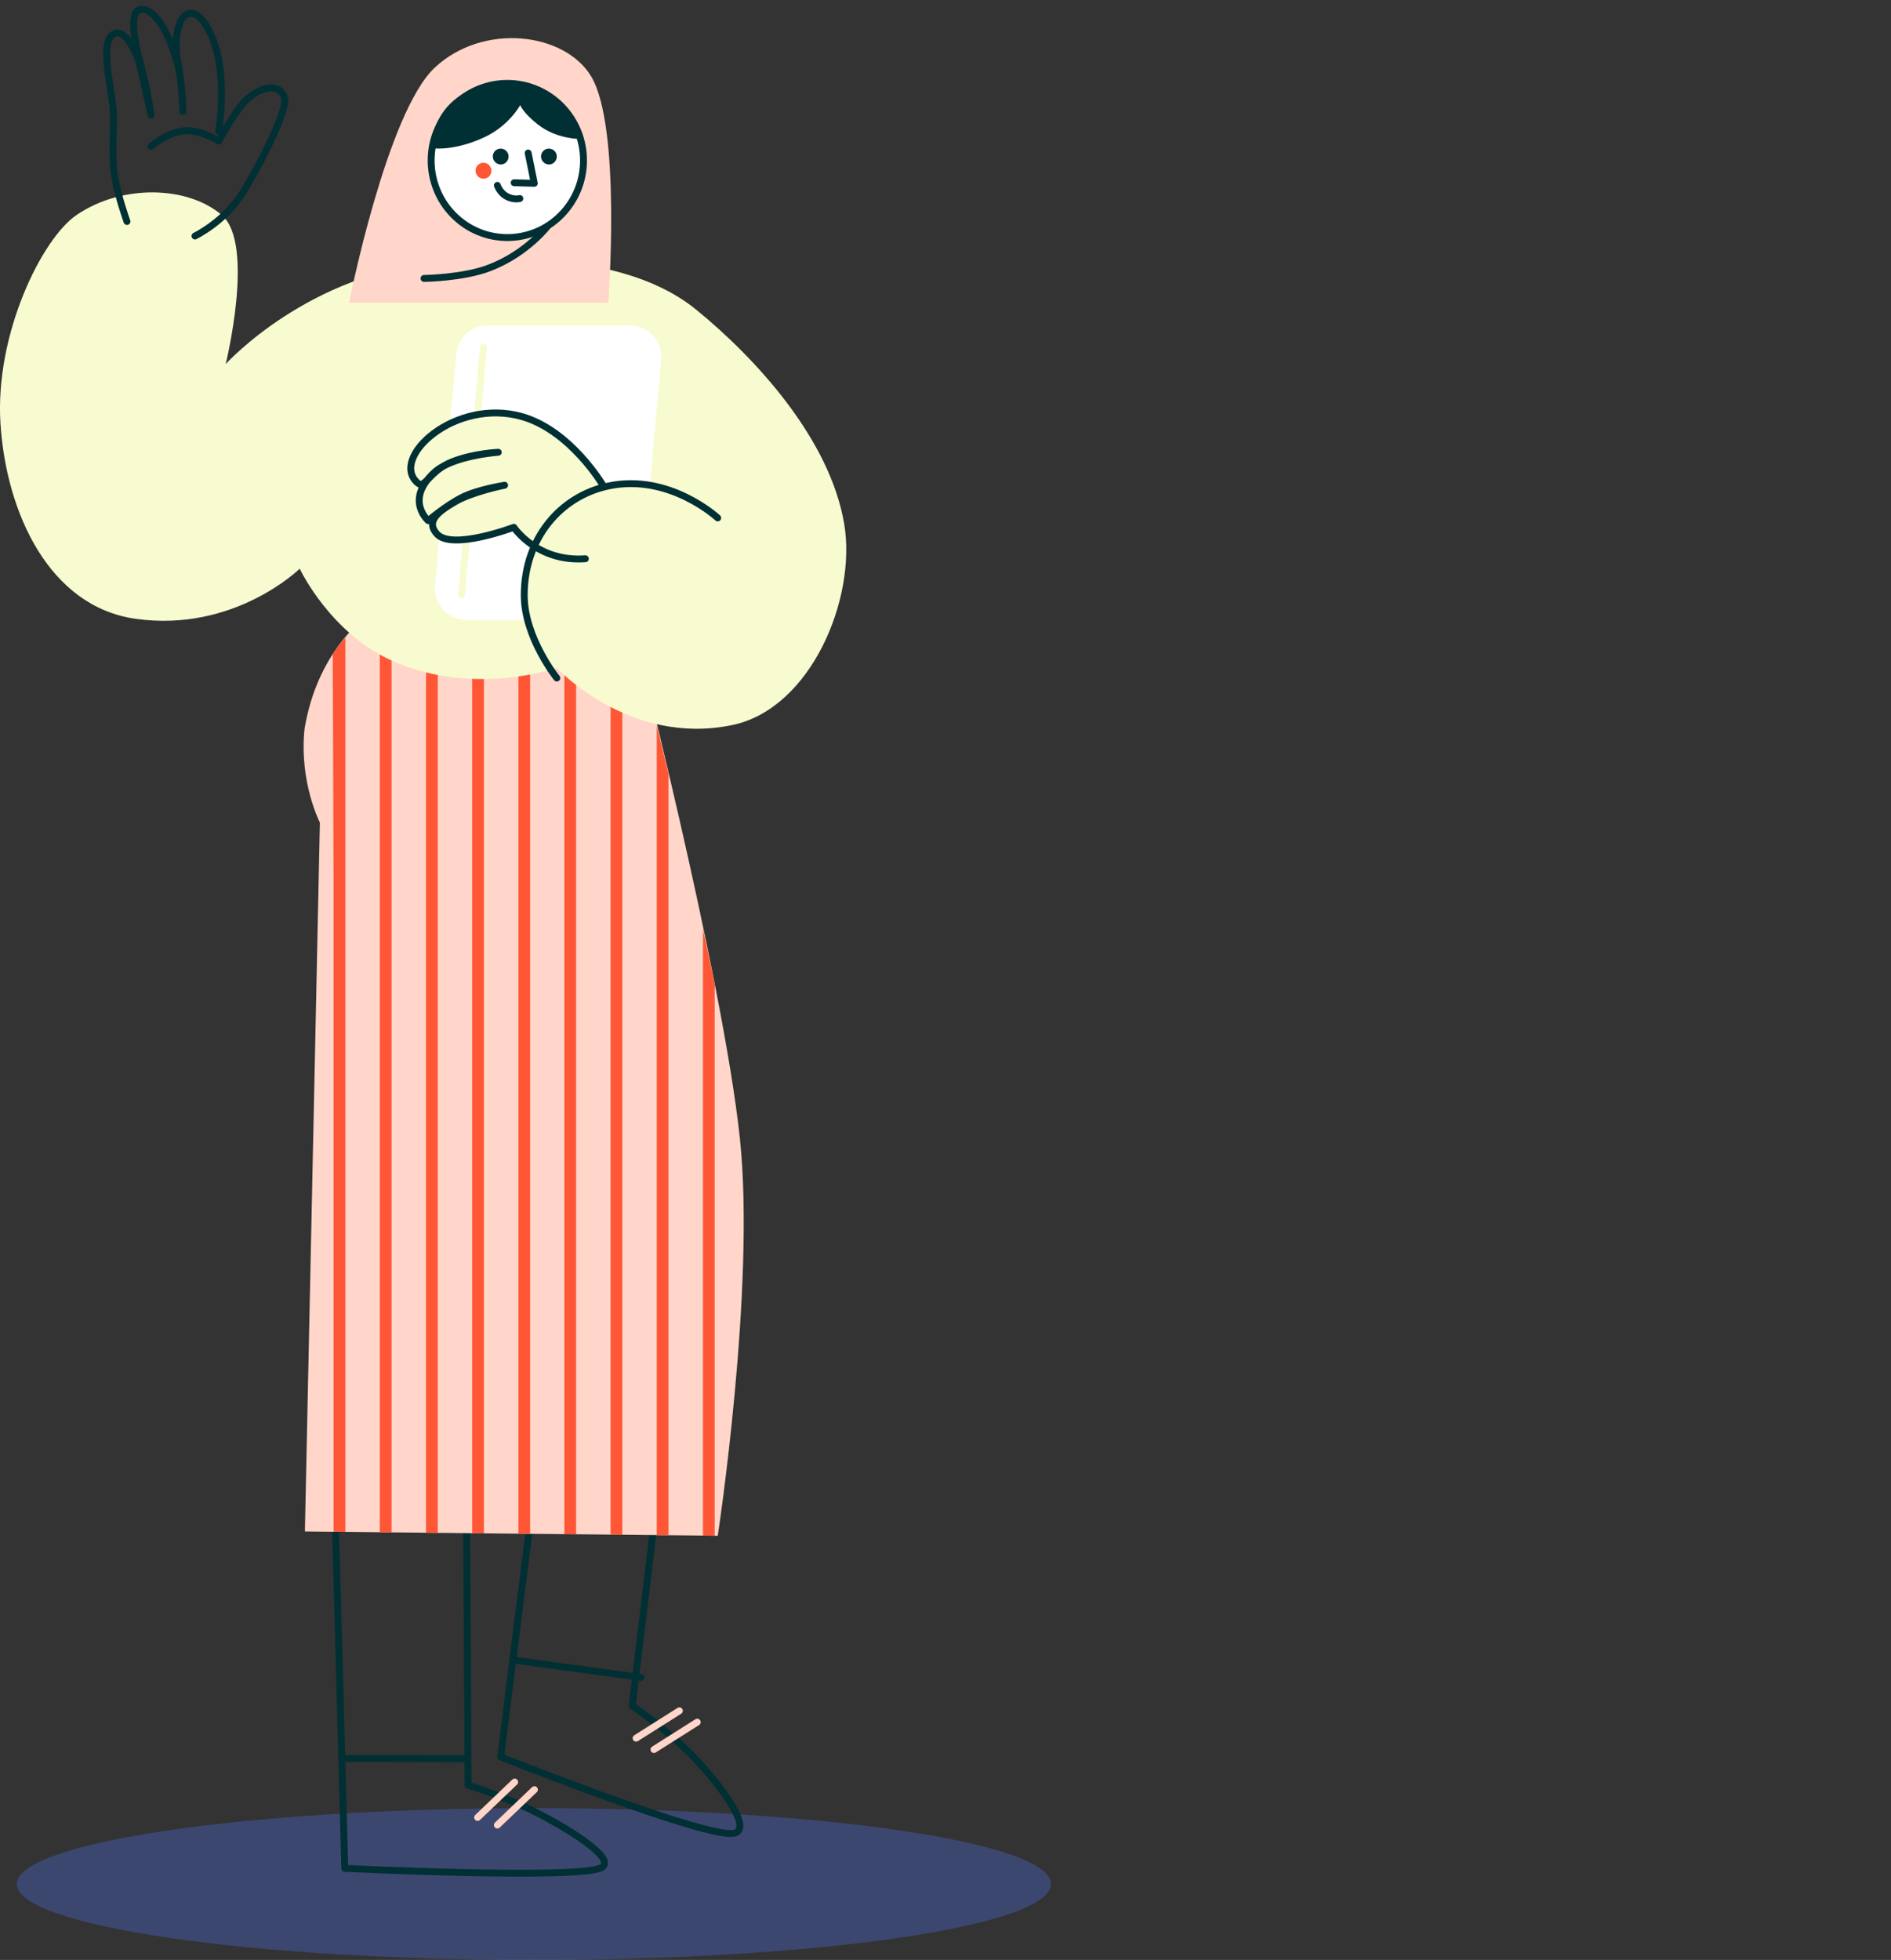 <?xml version="1.0" encoding="UTF-8"?> <svg xmlns="http://www.w3.org/2000/svg" width="550" height="570" viewBox="0 0 550 570" fill="none"><rect x="0" y="0" width="550" height="570" fill="#333333" stroke="none"/><g clip-path="url(#clip0_2593_506)"><g clip-path="url(#clip1_2593_506)"><path d="M4.899 547.936C4.899 535.735 72.236 525.854 155.293 525.854C238.351 525.854 305.687 535.735 305.687 547.936C305.687 560.137 238.351 570.018 155.293 570.018C72.236 570.018 4.899 560.119 4.899 547.936Z" fill="#5276FA" fill-opacity="0.3"></path></g><g clip-path="url(#clip2_2593_506)"><path d="M157.364 418.285C156.516 423.835 145.637 510.958 145.637 510.958C145.637 510.958 206.736 535.304 213.756 533.107C218.497 531.632 210.729 520.582 202.228 511.494C194.892 503.647 183.88 496.068 183.88 496.068L192.713 422.427" stroke="#002F34" stroke-width="2" stroke-linecap="round" stroke-linejoin="round"></path><path d="M185.011 505.508L197.603 497.544" stroke="#FFD6C9" stroke-width="2" stroke-linecap="round" stroke-linejoin="round"></path><path d="M190.201 508.812L199.134 503.162L202.794 500.848" stroke="#FFD6C9" stroke-width="2" stroke-linecap="round" stroke-linejoin="round"></path><path d="M150.045 482.89L186.425 487.836" stroke="#002F34" stroke-width="2" stroke-linecap="round" stroke-linejoin="round"></path><path d="M97.395 438.977C97.662 444.594 100.273 543.369 100.273 543.369C100.273 543.369 168.492 546.689 174.947 543.151C179.305 540.77 166.829 532.722 156.798 527.524C147.267 522.578 136.155 519.174 136.155 519.174L135.672 437.082" stroke="#002F34" stroke-width="2" stroke-linecap="round" stroke-linejoin="round"></path><path d="M138.916 528.564L149.695 518.269" stroke="#FFD6C9" stroke-width="2" stroke-linecap="round" stroke-linejoin="round"></path><path d="M144.655 530.776L155.435 520.481" stroke="#FFD6C9" stroke-width="2" stroke-linecap="round" stroke-linejoin="round"></path><path d="M100.573 511.411L135.689 511.495" stroke="#002F34" stroke-width="2" stroke-linecap="round" stroke-linejoin="round"></path><path d="M105.447 180.309C105.447 180.309 92.206 189.983 88.579 211.948C86.966 227.508 93.037 239.212 93.037 239.212L88.679 445.398L208.766 446.639C208.766 446.639 219.778 374.305 215.203 331.13C210.13 283.326 183.714 180.795 183.714 180.795L105.447 180.309Z" fill="#FFD6C9"></path><path d="M110.47 180.342V445.599L113.88 445.649V180.342H110.47Z" fill="#FF5636"></path><path d="M123.911 180.393V445.767L127.321 445.818V180.46L123.911 180.393Z" fill="#FF5636"></path><path d="M137.335 180.51V445.868L140.745 445.918V180.51H137.335Z" fill="#FF5636"></path><path d="M150.776 180.561V446.036L154.186 446.086V180.611L150.776 180.561Z" fill="#FF5636"></path><path d="M167.561 180.661H164.151V446.187H167.561V180.661Z" fill="#FF5636"></path><path d="M177.591 180.728V446.303L181.001 446.354V180.778L177.591 180.728Z" fill="#FF5636"></path><path d="M97.03 255.108V445.483H100.44V185.474C99.309 186.631 98.61 187.67 96.78 190.185L97.013 255.108H97.03Z" fill="#FF5636"></path><path d="M191.017 210.926V446.455H194.427V225.077C192.78 218.186 192.331 216.258 191.017 210.943V210.926Z" fill="#FF5636"></path><path d="M204.457 270.23V446.571L207.867 446.622V286.243C206.819 280.945 205.588 275.646 204.457 270.23Z" fill="#FF5636"></path><path d="M65.639 105.896C65.639 105.896 89.66 79.236 128.286 76.117C166.912 73.015 189.435 79.403 202.56 90.118C219.893 104.269 241.402 127.727 245.544 152.408C249.187 174.105 235.846 206.08 213.007 210.858C183.114 217.129 161.921 194.242 161.921 194.242C161.921 194.242 138.3 202.575 114.828 192.515C96.048 184.467 87.181 165.386 87.181 165.386C87.181 165.386 68.151 184.064 39.373 179.956C14.305 176.385 1.778 149.138 0.132 123.149C-1.515 97.16 12.192 69.377 22.256 62.536C35.797 53.331 54.893 54.169 64.558 62.603C74.223 71.037 65.639 105.912 65.639 105.912V105.896Z" fill="#F8FBCF"></path><path d="M101.521 88.038C101.521 88.038 112.466 32.757 126.456 19.661C140.529 6.499 164.25 9.4 171.952 22.244C180.785 36.982 176.926 88.038 176.926 88.038H101.521Z" fill="#FFD6C9"></path><path d="M159.659 65.303C159.659 65.303 153.538 73.636 142.276 77.928C134.641 80.846 123.329 80.98 123.329 80.98" stroke="#002F34" stroke-width="2" stroke-linecap="round" stroke-linejoin="round"></path><path d="M141.876 94.628C136.736 94.628 132.594 98.82 132.594 103.967L130.681 124.893C132.079 124.172 143.656 117.113 155.401 122.763C166.113 127.928 175.063 142.314 175.096 142.398C177.375 141.543 179.721 140.788 182.083 140.537C184.395 140.285 186.724 140.453 189.019 140.855L192.38 103.984C192.38 98.837 188.188 94.645 183.047 94.645H141.893L141.876 94.628ZM149.528 153.498C148.198 154.202 143.523 156.013 138.317 156.734C133.11 157.471 128.386 155.158 127.903 154.99L126.473 171.003C126.473 176.15 130.665 180.292 135.805 180.292H153.87C153.072 178.715 152.489 177.056 152.273 175.278C152.007 173.065 152.157 170.818 152.589 168.504C153.171 165.386 155.517 159.651 155.517 159.651C155.517 159.651 150.843 155.174 149.528 153.514V153.498Z" fill="white"></path><path d="M135.639 156.885L134.208 173.032" stroke="#F8FBCF" stroke-width="2" stroke-linecap="round" stroke-linejoin="round"></path><path d="M140.613 100.916L138.85 120.785" stroke="#F8FBCF" stroke-width="2" stroke-linecap="round" stroke-linejoin="round"></path><path d="M208.749 150.63C208.749 150.63 194.693 137.552 176.943 141.341C162.937 144.326 152.474 156.65 152.474 173.098C152.474 185.439 161.955 197.193 161.955 197.193" stroke="#002F34" stroke-width="2" stroke-linecap="round" stroke-linejoin="round"></path><path d="M125.06 46.623C125.06 34.283 135.057 24.256 147.4 24.256C159.743 24.256 169.741 34.266 169.741 46.623C169.741 58.981 159.743 68.991 147.4 68.991C135.057 68.991 125.06 58.981 125.06 46.623Z" fill="white"></path><path d="M146.285 43.321C145.07 42.952 143.79 43.623 143.424 44.847C143.074 46.071 143.79 47.379 145.004 47.747C146.218 48.116 147.466 47.395 147.832 46.171C148.181 44.947 147.499 43.69 146.285 43.321Z" fill="#002F34"></path><path d="M160.308 43.321C159.094 42.952 157.813 43.623 157.447 44.847C157.081 46.071 157.813 47.379 159.027 47.747C160.242 48.116 161.489 47.395 161.855 46.171C162.205 44.947 161.523 43.69 160.308 43.321Z" fill="#002F34"></path><path d="M169.723 40.42C169.723 40.42 162.404 40.856 156.482 36.245C152.174 32.874 151.292 30.577 151.292 30.577C151.292 30.577 148.131 36.513 140.945 39.883C131.746 44.192 125.392 43.086 125.392 43.086C125.392 43.086 125.275 24.239 148.181 24.239C164.766 24.239 169.723 40.403 169.723 40.403V40.42Z" fill="#002F34"></path><path d="M164.683 60.892C172.452 51.318 171.071 37.2 161.623 29.337C152.158 21.49 138.201 22.864 130.433 32.438C122.664 42.013 124.045 56.131 133.493 63.994C142.958 71.858 156.915 70.467 164.683 60.892Z" stroke="#002F34" stroke-width="2" stroke-linecap="round" stroke-linejoin="round"></path><path d="M138.5 50.547C138.001 49.356 138.534 47.998 139.715 47.512C140.879 47.009 142.243 47.562 142.742 48.753C143.241 49.943 142.709 51.301 141.528 51.788C140.363 52.291 138.999 51.737 138.5 50.547Z" fill="#FF5636"></path><path d="M144.655 53.917C144.655 53.917 145.304 55.912 147.184 57.019C149.263 58.26 151.193 57.74 151.193 57.74" stroke="#002F34" stroke-width="2" stroke-linecap="round" stroke-linejoin="round"></path><path d="M153.621 44.494L155.401 53.314L149.546 53.146" stroke="#002F34" stroke-width="2" stroke-linecap="round" stroke-linejoin="round"></path><path d="M56.707 68.639C56.707 68.639 65.324 64.448 70.447 56.282C75.937 47.496 83.589 32.087 82.774 28.633C81.576 23.519 73.991 24.843 68.9 32.338C65.64 37.151 63.644 41.041 63.644 41.041C63.644 41.041 58.57 37.67 53.646 38.039C48.722 38.408 43.981 42.533 43.981 42.533" stroke="#002F34" stroke-width="2" stroke-linecap="round" stroke-linejoin="round"></path><path d="M63.594 38.173C63.594 38.173 65.324 28.7 63.827 18.707C62.596 10.608 58.653 3.063 54.927 3.951C51.084 4.874 50.685 13.609 51.783 18.505C52.898 23.401 53.197 32.439 53.197 32.439C53.197 32.439 53.23 24.776 51.667 18.723C49.538 10.524 45.462 2.895 41.436 2.694C37.411 2.493 38.841 11.094 40.771 18.187C42.867 25.866 43.948 33.495 43.948 33.495L40.455 17.952C40.455 17.952 37.111 8.16 33.319 9.753C28.744 11.681 32.304 24.692 32.903 31.651C33.352 36.849 32.271 44.209 33.302 51.05C34.184 56.819 36.928 64.414 36.928 64.414" stroke="#002F34" stroke-width="2" stroke-linecap="round" stroke-linejoin="round"></path><path d="M175.366 141.124C175.366 141.124 166.048 125.312 151.975 121.205C132.395 115.504 113.099 133.243 121.483 140.47C123.629 142.331 124.793 136.932 131.58 134.266C137.785 131.818 144.921 131.533 144.921 131.533C144.921 131.533 131.68 132.472 126.34 137.385C117.59 145.433 124.56 151.419 124.56 151.419C124.56 151.419 129.534 147.127 134.292 144.695C139.049 142.281 146.768 141.124 146.768 141.124C146.768 141.124 137.369 142.985 132.346 145.936C127.255 148.921 123.845 151.637 127.022 155.242C131.381 160.205 149.446 153.347 149.446 153.347C149.446 153.347 156.2 163.542 170.256 162.502" stroke="#002F34" stroke-width="2" stroke-linecap="round" stroke-linejoin="round"></path></g></g><defs><clipPath id="clip0_2593_506"><rect width="550" height="570" fill="white"></rect></clipPath><clipPath id="clip1_2593_506"><rect width="300.769" height="44.147" fill="white" transform="translate(4.899 525.854)"></rect></clipPath><clipPath id="clip2_2593_506"><rect width="246.161" height="545.454" fill="white" transform="translate(-0.001 1)"></rect></clipPath></defs></svg> 